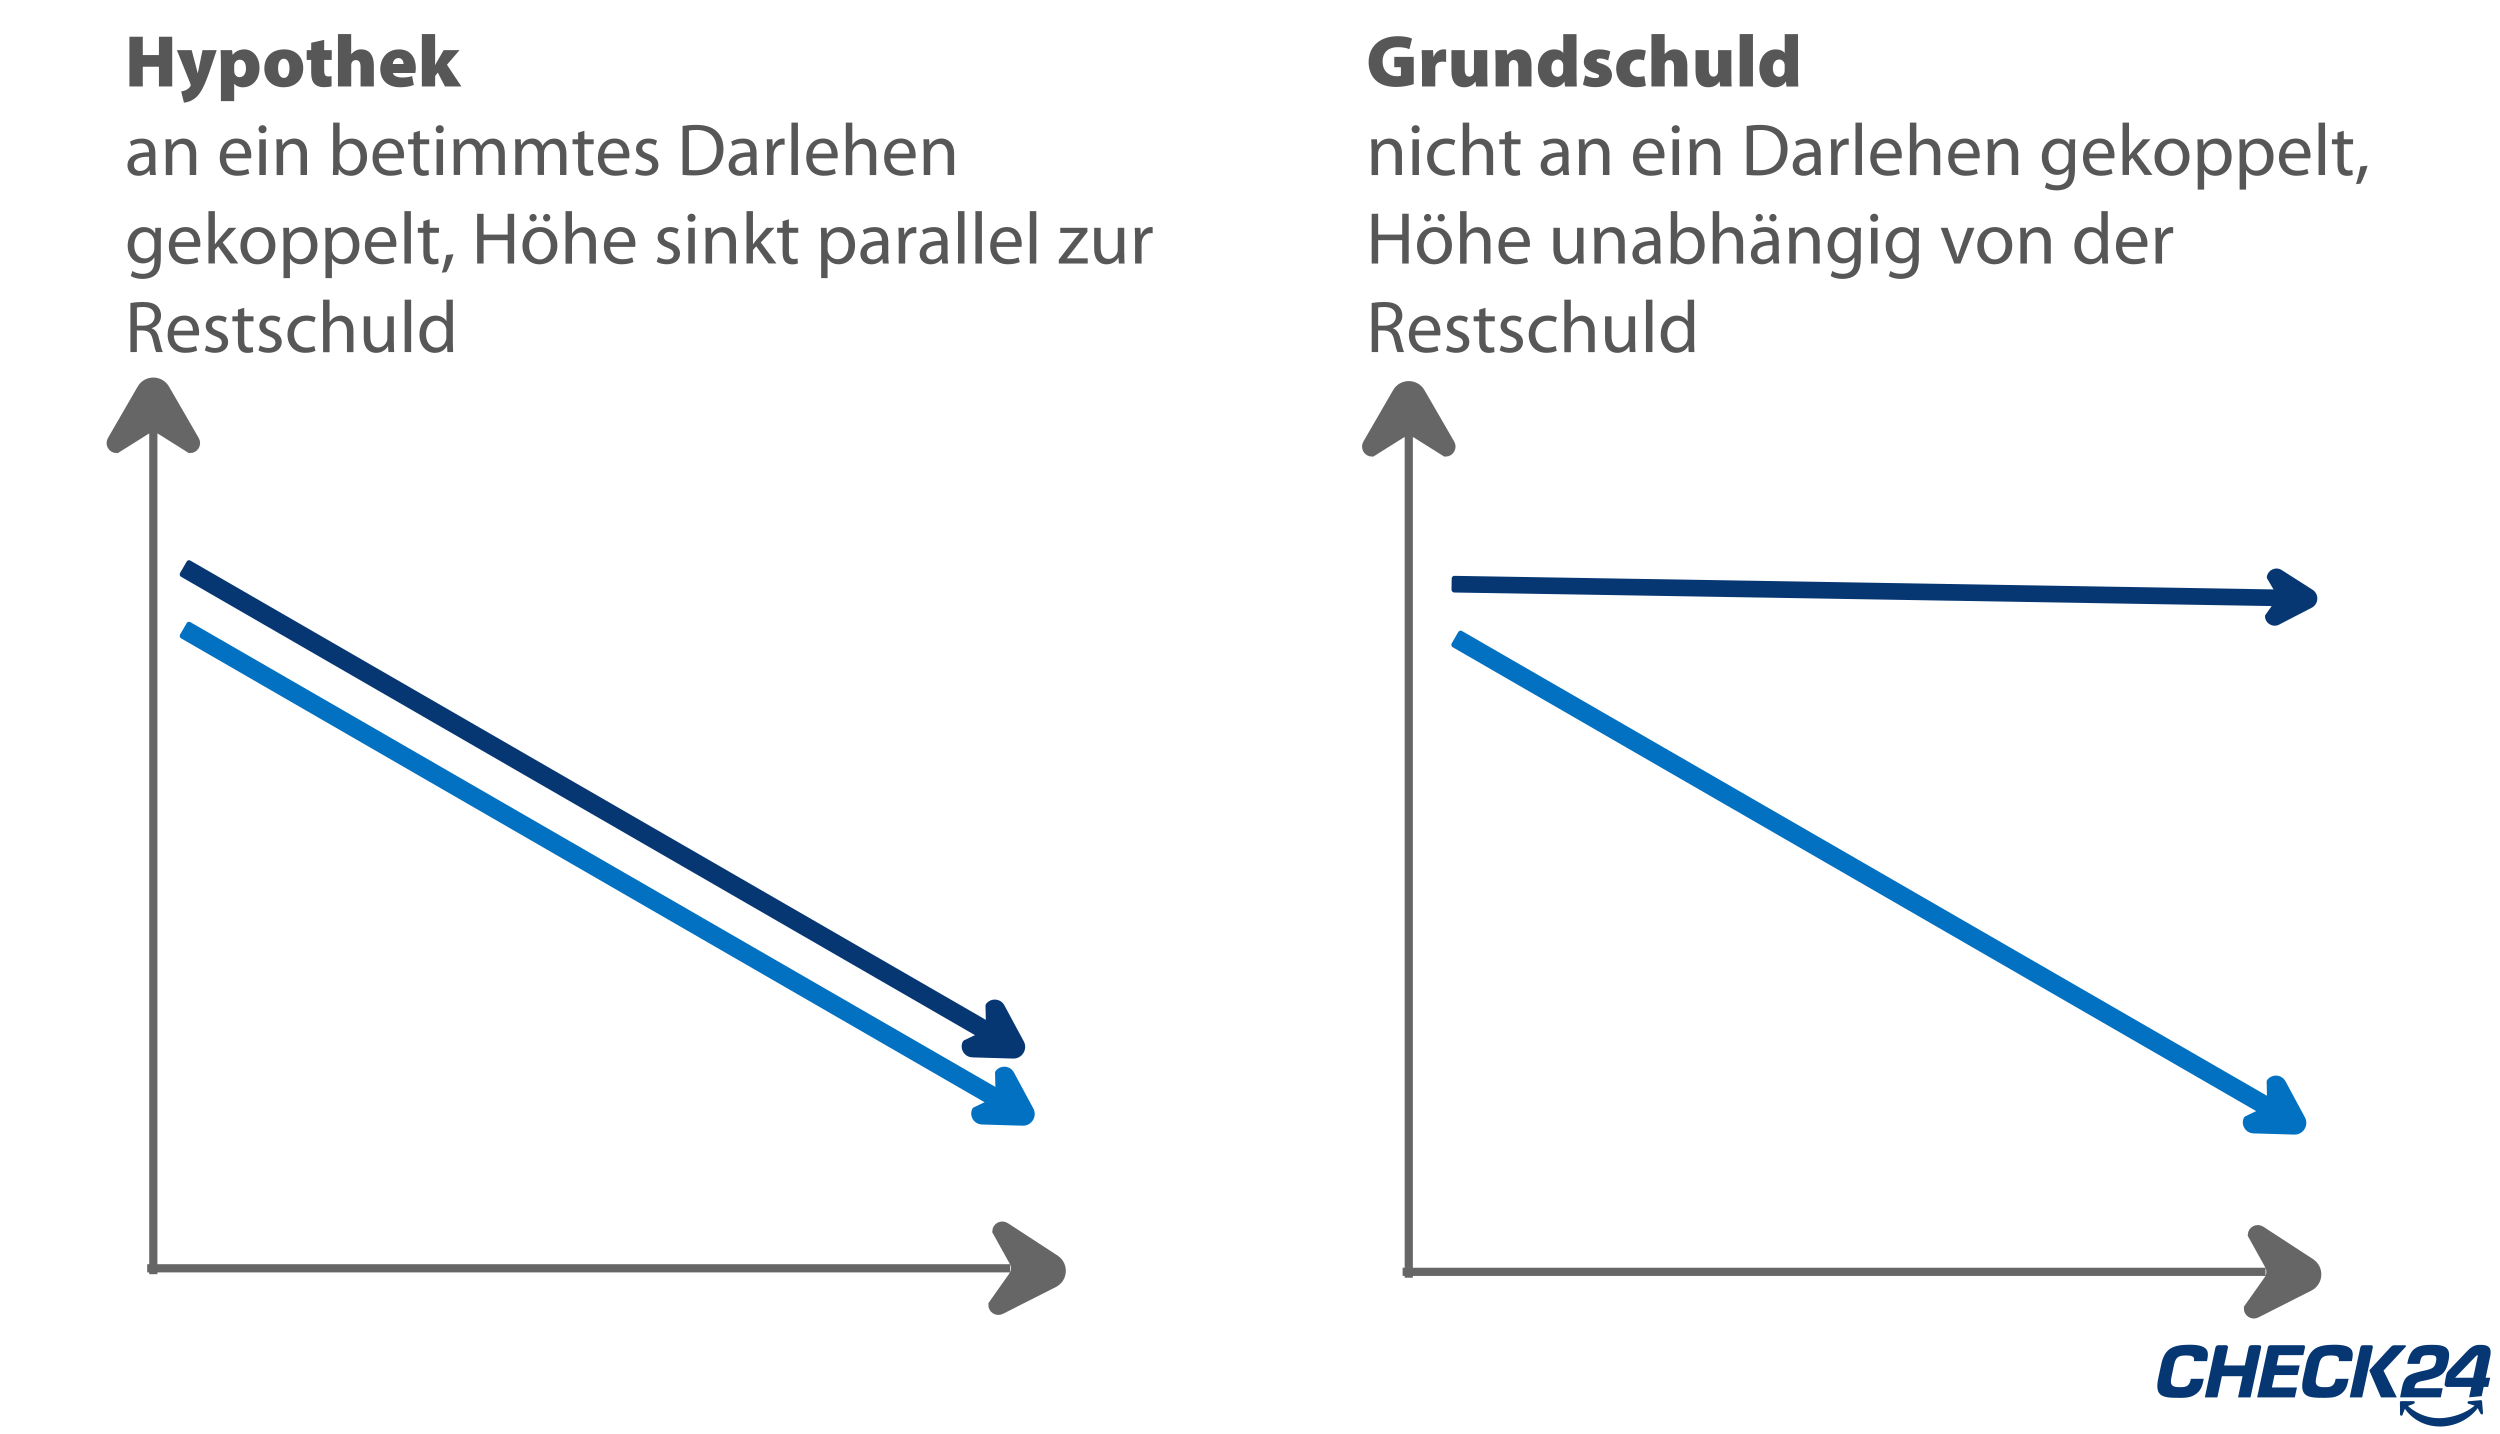 <svg xmlns="http://www.w3.org/2000/svg" viewBox="0 0 610 350">
  <path fill="#666" stroke="#666" stroke-miterlimit="10" stroke-width="2" d="M37.41 100.36V310.9m209.03-1.44H35.91M34.44 94.84c1.32-2.29 4.62-2.29 5.94 0l2.77 4.79 4.48 7.75c.56.97-.14 2.18-1.26 2.18l-7.16-4.5c-1.1-.69-2.49-.69-3.59 0l-7.16 4.5c-1.12 0-1.82-1.21-1.26-2.18l4.48-7.75 2.77-4.79Zm223.07 212.37c2.21 1.44 2.03 4.74-.32 5.93l-4.94 2.5-7.99 4.05c-1 .51-2.17-.26-2.11-1.38l4.88-6.91c.75-1.06.82-2.45.19-3.58l-4.11-7.4c.06-1.12 1.31-1.75 2.25-1.14l7.5 4.89 4.64 3.02Z"/>
  <rect width="229.43" height="4.56" x="29.37" y="193.5" fill="#063773" rx=".65" ry=".65" transform="rotate(30 144.078 195.775)"/>
  <path fill="#063773" d="M237.24 257.99c-1.96-.06-3.16-2.12-2.32-3.83.08-.16.21-.28.37-.35l3.8-1.83c.92-.44 1.49-1.38 1.47-2.4l-.1-4.15c0-.17.04-.36.15-.49 1.15-1.51 3.53-1.37 4.46.36l2.44 4.53 2.29 4.25c1.04 1.93-.4 4.27-2.59 4.21l-4.82-.14-5.14-.15Z"/>
  <rect width="229.43" height="4.56" x="29.37" y="208.52" fill="#0271c2" rx=".65" ry=".65" transform="rotate(30 144.082 210.793)"/>
  <path fill="#0271c2" d="M239.57 274.37c-1.96-.06-3.16-2.12-2.32-3.83.08-.16.21-.28.37-.35l3.8-1.83c.92-.44 1.49-1.38 1.47-2.4l-.1-4.15c0-.17.04-.36.15-.49 1.15-1.51 3.53-1.37 4.46.36l2.44 4.53 2.29 4.25c1.04 1.93-.4 4.27-2.59 4.21l-4.82-.14-5.14-.15Z"/>
  <path fill="#666" stroke="#666" stroke-miterlimit="10" stroke-width="2" d="M343.74 101.23v210.53m209.04-1.44H342.24M340.77 95.7c1.32-2.29 4.62-2.29 5.94 0l2.77 4.79 4.48 7.75c.56.97-.14 2.18-1.26 2.18l-7.16-4.5c-1.1-.69-2.49-.69-3.59 0l-7.16 4.5c-1.12 0-1.82-1.21-1.26-2.18l4.48-7.75 2.77-4.79Zm223.08 212.38c2.21 1.44 2.03 4.74-.32 5.93l-4.94 2.5-7.99 4.05c-1 .51-2.17-.26-2.11-1.38l4.88-6.91c.75-1.06.82-2.45.19-3.58l-4.11-7.4c.06-1.12 1.31-1.75 2.25-1.14l7.5 4.89 4.64 3.02Z"/>
  <rect width="204.71" height="4.07" x="354.17" y="142.2" fill="#063773" rx=".65" ry=".65" transform="rotate(.95 457.173 144.583)"/>
  <path fill="#063773" d="M556.13 152.4c-1.55.81-3.38-.28-3.47-1.98 0-.15.05-.31.14-.44l2.17-3.07c.52-.74.56-1.72.11-2.5l-1.87-3.2a.7.7 0 0 1-.1-.45c.24-1.68 2.16-2.6 3.64-1.66l3.87 2.47 3.63 2.32c1.65 1.06 1.54 3.5-.2 4.4l-3.82 1.98-4.08 2.11Z"/>
  <rect width="229.43" height="4.56" x="339.64" y="210.68" fill="#0271c2" rx=".65" ry=".65" transform="rotate(30 454.342 212.96)"/>
  <path fill="#0271c2" d="M549.84 276.54c-1.96-.06-3.16-2.12-2.32-3.83.08-.16.21-.28.37-.35l3.8-1.83c.92-.44 1.49-1.38 1.47-2.4l-.1-4.15c0-.17.04-.36.15-.49 1.15-1.51 3.53-1.37 4.46.36l2.44 4.53 2.29 4.25c1.04 1.93-.4 4.27-2.59 4.21l-4.82-.14-5.14-.15Z"/>
  <path fill="#575757" d="M34.84 8.96v4.48h3.94V8.96h3.24V21.1h-3.24v-4.81h-3.94v4.81h-3.26V8.96zm11.93 3.28 1.06 3.98c.13.49.27 1.13.38 1.57h.07c.11-.45.22-1.1.32-1.57l.81-3.98h3.46l-1.89 5.62c-1.33 3.73-2.2 5.06-3.17 5.92-1.01.88-2.12 1.21-2.93 1.28l-.67-2.74c.32-.04.7-.16 1.1-.32.41-.16.85-.54 1.04-.81.11-.13.18-.27.18-.4 0-.11-.04-.25-.13-.49l-3.24-8.07h3.6Zm7.13 3.01c0-1.17-.04-2.18-.07-3.01h2.79l.14 1.12h.04c.67-.86 1.66-1.31 2.86-1.31 1.85 0 3.66 1.64 3.66 4.52 0 3.24-2.11 4.74-4.03 4.74-1.01 0-1.78-.4-2.11-.85h-.04v4.21H53.9zm3.24 1.98c0 .2.02.38.05.54.13.58.61 1.06 1.26 1.06.97 0 1.57-.85 1.57-2.12s-.5-2.14-1.53-2.14c-.65 0-1.21.52-1.31 1.15-.04.13-.04.27-.04.41zm16.85-.65c0 3.22-2.3 4.72-4.79 4.72-2.65 0-4.7-1.69-4.7-4.57s1.85-4.68 4.88-4.68c2.77 0 4.61 1.87 4.61 4.54Zm-6.14.09c0 1.31.43 2.34 1.44 2.34.86 0 1.35-.92 1.35-2.34 0-1.22-.4-2.34-1.37-2.34-1.06 0-1.42 1.17-1.42 2.34M79.1 9.72v2.52h1.84v2.38H79.1v2.54c0 1.06.25 1.49 1.03 1.49.34 0 .59-.04.77-.07v2.47c-.38.13-1.1.23-1.93.23-.95 0-1.75-.32-2.21-.79-.54-.54-.83-1.42-.83-2.77v-3.1h-1.1v-2.38h1.1v-1.8zm3.35-1.4h3.24v4.86h.04c.31-.36.63-.61 1.04-.83.38-.2.88-.31 1.35-.31 2 0 3.1 1.42 3.1 3.93v5.13h-3.24v-4.77c0-1.04-.34-1.67-1.15-1.67-.61 0-.9.36-1.04.7-.07.14-.09.38-.09.52v5.22h-3.24V8.32Zm13.41 9.49c.11.7 1.13 1.1 2.27 1.1.85 0 1.64-.09 2.43-.34l.41 2.16c-1.06.43-2.21.56-3.31.56-3.11 0-4.88-1.71-4.88-4.52 0-2.07 1.33-4.72 4.59-4.72 2.86 0 4.09 2.11 4.09 4.54 0 .54-.07 1.01-.13 1.22zm2.61-2.2c0-.5-.23-1.44-1.26-1.44-.95 0-1.33.88-1.39 1.44zm7.7.23h.04c.2-.4.38-.76.58-1.08l1.46-2.52h3.87l-3.06 3.56 3.51 5.29h-4l-1.75-3.38-.65.86v2.52h-3.24V8.31h3.24zM37.9 40.61c0 .76.04 1.49.13 2.09h-1.42l-.13-1.1h-.05c-.49.68-1.42 1.3-2.67 1.3-1.76 0-2.66-1.24-2.66-2.5 0-2.11 1.87-3.26 5.24-3.24v-.18c0-.7-.2-2.02-1.98-2-.83 0-1.67.23-2.29.65l-.36-1.06c.72-.45 1.78-.76 2.88-.76 2.67 0 3.31 1.82 3.31 3.55v3.26Zm-1.53-2.36c-1.73-.04-3.69.27-3.69 1.96 0 1.04.68 1.51 1.48 1.51 1.15 0 1.89-.72 2.14-1.46.05-.18.07-.36.07-.5zm4.08-1.91c0-.92-.02-1.64-.07-2.36h1.4l.09 1.44h.04c.43-.81 1.44-1.62 2.88-1.62 1.21 0 3.08.72 3.08 3.71v5.19h-1.58v-5.02c0-1.4-.52-2.57-2.02-2.57-1.03 0-1.84.74-2.12 1.62-.07.2-.11.47-.11.74v5.24h-1.58v-6.36Zm14.69 2.29c.04 2.14 1.39 3.02 2.99 3.02 1.13 0 1.84-.2 2.41-.45l.29 1.13c-.56.25-1.53.56-2.92.56-2.68 0-4.29-1.78-4.29-4.41s1.55-4.68 4.09-4.68c2.86 0 3.6 2.48 3.6 4.09 0 .32-.02.56-.05.74zm4.65-1.13c.02-.99-.41-2.56-2.2-2.56-1.62 0-2.3 1.46-2.43 2.56zm5.25-5.96c0 .54-.38.97-1.01.97-.58 0-.95-.43-.95-.97s.4-.99.99-.99.97.43.97.99M63.28 42.7v-8.71h1.58v8.71zm4.21-6.36c0-.92-.02-1.64-.07-2.36h1.4l.09 1.44h.04c.43-.81 1.44-1.62 2.88-1.62 1.21 0 3.08.72 3.08 3.71v5.19h-1.58v-5.02c0-1.4-.52-2.57-2.02-2.57-1.03 0-1.84.74-2.12 1.62-.07.2-.11.47-.11.74v5.24H67.5v-6.36Zm13.8-6.42h1.57v5.47h.04c.56-.97 1.57-1.58 2.97-1.58 2.18 0 3.69 1.8 3.69 4.43 0 3.11-1.98 4.66-3.92 4.66-1.26 0-2.27-.49-2.94-1.62h-.04l-.09 1.42h-1.35c.04-.59.07-1.48.07-2.25zm1.57 9.29c0 .2.02.4.07.58.29 1.1 1.22 1.85 2.38 1.85 1.67 0 2.65-1.35 2.65-3.35 0-1.75-.9-3.24-2.61-3.24-1.06 0-2.07.76-2.4 1.94-.05.2-.09.41-.09.67zm9.56-.58c.04 2.14 1.39 3.02 2.99 3.02 1.13 0 1.84-.2 2.41-.45l.29 1.13c-.56.25-1.53.56-2.92.56-2.68 0-4.29-1.78-4.29-4.41s1.55-4.68 4.09-4.68c2.86 0 3.6 2.48 3.6 4.09 0 .32-.02.56-.05.74zm4.65-1.13c.02-.99-.41-2.56-2.2-2.56-1.62 0-2.3 1.46-2.43 2.56zm5.39-5.6v2.09h2.27v1.21h-2.27v4.7c0 1.08.31 1.69 1.19 1.69.43 0 .68-.04.92-.11l.07 1.21c-.31.11-.79.22-1.4.22-.74 0-1.33-.25-1.71-.67-.43-.49-.61-1.26-.61-2.29V35.2h-1.35v-1.21h1.35v-1.62l1.55-.47Zm5.82-.36c0 .54-.38.97-1.01.97-.58 0-.95-.43-.95-.97s.4-.99.99-.99.97.43.97.99m-1.76 11.16v-8.71h1.58v8.71zm4.2-6.36c0-.92-.04-1.64-.07-2.36h1.39l.07 1.42h.05c.49-.83 1.3-1.6 2.75-1.6 1.17 0 2.07.72 2.45 1.75h.04c.27-.5.63-.86.99-1.13.52-.4 1.08-.61 1.91-.61 1.17 0 2.88.76 2.88 3.78v5.11h-1.55v-4.92c0-1.69-.63-2.68-1.89-2.68-.92 0-1.6.67-1.89 1.42-.07.23-.13.5-.13.79v5.38h-1.55v-5.22c0-1.39-.61-2.38-1.82-2.38-.97 0-1.71.79-1.96 1.58-.09.22-.13.5-.13.77v5.24h-1.55v-6.36Zm15.02 0c0-.92-.04-1.64-.07-2.36h1.39l.07 1.42h.05c.49-.83 1.3-1.6 2.75-1.6 1.17 0 2.07.72 2.45 1.75h.04c.27-.5.63-.86.99-1.13.52-.4 1.08-.61 1.91-.61 1.17 0 2.88.76 2.88 3.78v5.11h-1.55v-4.92c0-1.69-.63-2.68-1.89-2.68-.92 0-1.6.67-1.89 1.42-.07.23-.13.5-.13.79v5.38h-1.55v-5.22c0-1.39-.61-2.38-1.82-2.38-.97 0-1.71.79-1.96 1.58-.09.22-.13.5-.13.77v5.24h-1.55v-6.36Zm16.85-4.44v2.09h2.27v1.21h-2.27v4.7c0 1.08.31 1.69 1.19 1.69.43 0 .68-.04.92-.11l.07 1.21c-.31.11-.79.22-1.4.22-.74 0-1.33-.25-1.71-.67-.43-.49-.61-1.26-.61-2.29V35.2h-1.35v-1.21h1.35v-1.62l1.55-.47Zm4.82 6.73c.04 2.14 1.39 3.02 2.99 3.02 1.13 0 1.84-.2 2.41-.45l.29 1.13c-.56.25-1.53.56-2.92.56-2.68 0-4.29-1.78-4.29-4.41s1.55-4.68 4.09-4.68c2.86 0 3.6 2.48 3.6 4.09 0 .32-.02.56-.05.74zm4.65-1.13c.02-.99-.41-2.56-2.2-2.56-1.62 0-2.3 1.46-2.43 2.56zm3.27 3.6c.49.29 1.31.61 2.11.61 1.13 0 1.67-.56 1.67-1.3s-.45-1.15-1.6-1.58c-1.58-.58-2.32-1.42-2.32-2.47 0-1.4 1.15-2.56 3.01-2.56.88 0 1.66.23 2.12.54l-.38 1.15c-.34-.22-.97-.52-1.78-.52-.94 0-1.44.54-1.44 1.19 0 .72.5 1.04 1.64 1.49 1.49.56 2.29 1.31 2.29 2.61 0 1.55-1.21 2.63-3.24 2.63-.95 0-1.84-.25-2.45-.61l.38-1.19Zm11.21-10.36c.95-.16 2.09-.27 3.33-.27 2.25 0 3.85.54 4.92 1.51 1.1.99 1.73 2.4 1.73 4.36s-.63 3.6-1.75 4.72c-1.15 1.13-3.02 1.75-5.38 1.75-1.13 0-2.05-.05-2.84-.14V30.75Zm1.57 10.73c.4.05.97.07 1.58.07 3.37 0 5.17-1.87 5.17-5.15.02-2.86-1.6-4.68-4.92-4.68-.81 0-1.42.07-1.84.16v9.6Zm16.49-.86c0 .76.04 1.49.13 2.09h-1.42l-.13-1.1h-.05c-.49.68-1.42 1.3-2.67 1.3-1.76 0-2.66-1.24-2.66-2.5 0-2.11 1.87-3.26 5.24-3.24v-.18c0-.7-.2-2.02-1.98-2-.83 0-1.67.23-2.29.65l-.36-1.06c.72-.45 1.78-.76 2.88-.76 2.67 0 3.31 1.82 3.31 3.55v3.26Zm-1.53-2.36c-1.73-.04-3.69.27-3.69 1.96 0 1.04.68 1.51 1.48 1.51 1.15 0 1.89-.72 2.14-1.46.05-.18.07-.36.07-.5zm4.08-1.55c0-1.03-.02-1.91-.07-2.72h1.39l.07 1.73h.05c.4-1.17 1.37-1.91 2.43-1.91.16 0 .29.02.43.04v1.49c-.16-.04-.32-.04-.54-.04-1.12 0-1.91.83-2.12 2.02-.04.22-.05.49-.05.74v4.65h-1.58v-6Zm5.96-6.78h1.58V42.7h-1.58zm5.13 8.71c.04 2.14 1.39 3.02 2.99 3.02 1.13 0 1.84-.2 2.41-.45l.29 1.13c-.56.25-1.53.56-2.92.56-2.68 0-4.29-1.78-4.29-4.41s1.55-4.68 4.09-4.68c2.86 0 3.6 2.48 3.6 4.09 0 .32-.02.56-.05.74zm4.65-1.13c.02-.99-.41-2.56-2.2-2.56-1.62 0-2.3 1.46-2.43 2.56zm3.49-7.58h1.58v5.46h.04c.25-.45.65-.86 1.13-1.13.47-.27 1.03-.43 1.62-.43 1.17 0 3.04.72 3.04 3.71v5.19h-1.58v-5.01c0-1.4-.52-2.57-2.02-2.57-1.03 0-1.82.72-2.12 1.57-.09.23-.11.47-.11.76v5.26h-1.58V29.95Zm10.87 8.71c.04 2.14 1.39 3.02 2.99 3.02 1.13 0 1.84-.2 2.41-.45l.29 1.13c-.56.25-1.53.56-2.92.56-2.68 0-4.29-1.78-4.29-4.41s1.55-4.68 4.09-4.68c2.86 0 3.6 2.48 3.6 4.09 0 .32-.02.56-.05.74zm4.65-1.13c.02-.99-.41-2.56-2.2-2.56-1.62 0-2.3 1.46-2.43 2.56zm3.48-1.16c0-.92-.02-1.64-.07-2.36h1.4l.09 1.44h.04c.43-.81 1.44-1.62 2.88-1.62 1.21 0 3.08.72 3.08 3.71v5.19h-1.58v-5.02c0-1.4-.52-2.57-2.02-2.57-1.03 0-1.84.74-2.12 1.62-.07.2-.11.47-.11.74v5.24h-1.58v-6.36ZM39.23 63.02c0 2.02-.41 3.22-1.24 4-.86.77-2.09 1.04-3.19 1.04s-2.2-.25-2.9-.72l.4-1.22c.58.38 1.48.7 2.56.7 1.62 0 2.81-.85 2.81-3.06v-.95h-.04c-.47.81-1.42 1.46-2.77 1.46-2.16 0-3.71-1.84-3.71-4.25 0-2.95 1.93-4.61 3.94-4.61 1.51 0 2.32.77 2.72 1.49h.04l.05-1.31h1.4c-.05.61-.07 1.33-.07 2.38v5.06Zm-1.58-4c0-.27-.02-.5-.09-.7-.29-.94-1.04-1.69-2.21-1.69-1.51 0-2.59 1.28-2.59 3.29 0 1.71.88 3.13 2.57 3.13.99 0 1.87-.61 2.2-1.62.09-.27.13-.58.13-.85v-1.57Zm5.07 1.21c.04 2.14 1.39 3.02 2.99 3.02 1.13 0 1.84-.2 2.41-.45l.29 1.13c-.56.25-1.53.56-2.92.56-2.68 0-4.29-1.78-4.29-4.41s1.55-4.68 4.09-4.68c2.86 0 3.6 2.48 3.6 4.09 0 .32-.02.56-.05.74zm4.65-1.13c.02-.99-.41-2.56-2.2-2.56-1.62 0-2.3 1.46-2.43 2.56zm5.05.48h.04c.22-.31.5-.68.76-.99l2.58-3.01h1.89l-3.35 3.58 3.83 5.13h-1.94l-2.99-4.18-.81.9v3.28h-1.57V51.51h1.57v8.07Zm14.77.29c0 3.22-2.25 4.63-4.34 4.63-2.34 0-4.18-1.73-4.18-4.48 0-2.9 1.93-4.61 4.32-4.61s4.2 1.82 4.2 4.47Zm-6.9.09c0 1.91 1.08 3.35 2.63 3.35s2.65-1.42 2.65-3.39c0-1.48-.74-3.33-2.61-3.33s-2.66 1.73-2.66 3.37Zm8.89-1.53c0-1.12-.04-2.02-.07-2.85h1.4l.09 1.49h.04c.63-1.06 1.67-1.67 3.1-1.67 2.12 0 3.71 1.78 3.71 4.41 0 3.13-1.93 4.68-3.98 4.68-1.15 0-2.16-.5-2.68-1.37h-.04v4.74h-1.57zm1.57 2.32c0 .23.02.45.07.65.29 1.1 1.24 1.85 2.38 1.85 1.67 0 2.65-1.37 2.65-3.37 0-1.73-.92-3.22-2.59-3.22-1.08 0-2.11.76-2.4 1.94-.05.2-.11.43-.11.63v1.51Zm8.67-2.32c0-1.12-.04-2.02-.07-2.85h1.4l.09 1.49h.04c.63-1.06 1.67-1.67 3.1-1.67 2.12 0 3.71 1.78 3.71 4.41 0 3.13-1.93 4.68-3.98 4.68-1.15 0-2.16-.5-2.68-1.37h-.04v4.74h-1.57zm1.57 2.32c0 .23.02.45.07.65.29 1.1 1.24 1.85 2.38 1.85 1.67 0 2.65-1.37 2.65-3.37 0-1.73-.92-3.22-2.59-3.22-1.08 0-2.11.76-2.4 1.94-.05.2-.11.43-.11.63v1.51Zm9.56-.52c.04 2.14 1.39 3.02 2.99 3.02 1.13 0 1.84-.2 2.41-.45l.29 1.13c-.56.25-1.53.56-2.92.56-2.68 0-4.29-1.78-4.29-4.41s1.55-4.68 4.09-4.68c2.86 0 3.6 2.48 3.6 4.09 0 .32-.02.56-.05.74zm4.65-1.13c.02-.99-.41-2.56-2.2-2.56-1.62 0-2.3 1.46-2.43 2.56zm3.48-7.58h1.58V64.3h-1.58zm6.16 1.98v2.09h2.27v1.21h-2.27v4.7c0 1.08.31 1.69 1.19 1.69.43 0 .68-.04.92-.11l.07 1.21c-.31.11-.79.22-1.4.22-.74 0-1.33-.25-1.71-.67-.43-.49-.61-1.26-.61-2.29V56.8h-1.35v-1.21h1.35v-1.62l1.55-.47Zm2.97 13.03c.4-1.08.88-3.01 1.08-4.32l1.76-.18c-.43 1.53-1.22 3.53-1.73 4.38l-1.12.13ZM118 52.16v5.08h5.87v-5.08h1.58V64.3h-1.58v-5.69H118v5.69h-1.58V52.16zm18 7.71c0 3.22-2.25 4.63-4.34 4.63-2.34 0-4.18-1.73-4.18-4.48 0-2.9 1.93-4.61 4.32-4.61s4.2 1.82 4.2 4.47Zm-6.9.09c0 1.91 1.08 3.35 2.63 3.35s2.65-1.42 2.65-3.39c0-1.48-.74-3.33-2.61-3.33s-2.67 1.73-2.67 3.37m.07-6.84c0-.5.4-.92.92-.92.49 0 .86.4.86.92 0 .49-.36.92-.9.92-.5 0-.88-.43-.88-.92m3.33 0c0-.5.4-.92.9-.92s.88.4.88.92c0 .49-.36.92-.9.92s-.88-.43-.88-.92m5.49-1.6h1.58v5.46h.04c.25-.45.65-.86 1.13-1.13.47-.27 1.03-.43 1.62-.43 1.17 0 3.04.72 3.04 3.71v5.19h-1.58v-5.01c0-1.4-.52-2.57-2.02-2.57-1.03 0-1.82.72-2.12 1.57-.09.23-.11.47-.11.76v5.26h-1.58V51.55Zm10.88 8.71c.04 2.14 1.39 3.02 2.99 3.02 1.13 0 1.84-.2 2.41-.45l.29 1.13c-.56.25-1.53.56-2.92.56-2.68 0-4.29-1.78-4.29-4.41s1.55-4.68 4.09-4.68c2.86 0 3.6 2.48 3.6 4.09 0 .32-.02.56-.05.74zm4.65-1.13c.02-.99-.41-2.56-2.2-2.56-1.62 0-2.3 1.46-2.43 2.56zm7.08 3.6c.49.29 1.31.61 2.11.61 1.13 0 1.67-.56 1.67-1.3s-.45-1.15-1.6-1.58c-1.58-.58-2.32-1.42-2.32-2.47 0-1.4 1.15-2.56 3.01-2.56.88 0 1.66.23 2.12.54l-.38 1.15c-.34-.22-.97-.52-1.78-.52-.94 0-1.44.54-1.44 1.19 0 .72.5 1.04 1.64 1.49 1.49.56 2.29 1.31 2.29 2.61 0 1.55-1.21 2.63-3.24 2.63-.95 0-1.84-.25-2.45-.61l.38-1.19Zm9.11-9.56c0 .54-.38.97-1.01.97-.58 0-.95-.43-.95-.97s.4-.99.99-.99.97.43.97.99m-1.76 11.16v-8.71h1.58v8.71zm4.21-6.36c0-.92-.02-1.64-.07-2.36h1.4l.09 1.44h.04c.43-.81 1.44-1.62 2.88-1.62 1.21 0 3.08.72 3.08 3.71v5.19H178v-5.02c0-1.4-.52-2.57-2.02-2.57-1.03 0-1.84.74-2.12 1.62-.07.2-.11.47-.11.74v5.24h-1.58v-6.36Zm11.55 1.64h.04c.22-.31.5-.68.76-.99l2.58-3.01h1.89l-3.35 3.58 3.83 5.13h-1.94l-2.99-4.18-.81.9v3.28h-1.57V51.51h1.57v8.07Zm8.79-6.08v2.09h2.27v1.21h-2.27v4.7c0 1.08.31 1.69 1.19 1.69.43 0 .68-.04.92-.11l.07 1.21c-.31.11-.79.22-1.4.22-.74 0-1.33-.25-1.71-.67-.43-.49-.61-1.26-.61-2.29V56.8h-1.35v-1.21h1.35v-1.62l1.55-.47Zm7.86 4.93c0-1.12-.04-2.02-.07-2.85h1.4l.09 1.49h.04c.63-1.06 1.67-1.67 3.1-1.67 2.12 0 3.71 1.78 3.71 4.41 0 3.13-1.93 4.68-3.98 4.68-1.15 0-2.16-.5-2.68-1.37h-.04v4.74h-1.57zm1.57 2.32c0 .23.02.45.07.65.29 1.1 1.24 1.85 2.38 1.85 1.67 0 2.65-1.37 2.65-3.37 0-1.73-.92-3.22-2.59-3.22-1.08 0-2.11.76-2.4 1.94-.05.2-.11.43-.11.63v1.51Zm14.8 1.46c0 .76.04 1.49.13 2.09h-1.42l-.13-1.1h-.05c-.49.68-1.42 1.3-2.67 1.3-1.76 0-2.66-1.24-2.66-2.5 0-2.11 1.87-3.26 5.24-3.24v-.18c0-.7-.2-2.02-1.98-2-.83 0-1.67.23-2.29.65l-.36-1.06c.72-.45 1.78-.76 2.88-.76 2.67 0 3.31 1.82 3.31 3.55v3.26Zm-1.53-2.36c-1.73-.04-3.69.27-3.69 1.96 0 1.04.68 1.51 1.48 1.51 1.15 0 1.89-.72 2.14-1.46.05-.18.07-.36.07-.5zm4.08-1.55c0-1.03-.02-1.91-.07-2.72h1.39l.07 1.73h.05c.4-1.17 1.37-1.91 2.43-1.91.16 0 .29.02.43.04v1.49c-.16-.04-.32-.04-.54-.04-1.12 0-1.91.83-2.12 2.02-.04.22-.05.49-.05.74v4.65h-1.58v-6Zm11.92 3.91c0 .76.04 1.49.13 2.09h-1.42l-.13-1.1h-.05c-.49.68-1.42 1.3-2.67 1.3-1.76 0-2.66-1.24-2.66-2.5 0-2.11 1.87-3.26 5.24-3.24v-.18c0-.7-.2-2.02-1.98-2-.83 0-1.67.23-2.29.65l-.36-1.06c.72-.45 1.78-.76 2.88-.76 2.67 0 3.31 1.82 3.31 3.55v3.26Zm-1.53-2.36c-1.73-.04-3.69.27-3.69 1.96 0 1.04.68 1.51 1.48 1.51 1.15 0 1.89-.72 2.14-1.46.05-.18.07-.36.07-.5zm4.08-8.33h1.58V64.3h-1.58zm4.25 0h1.58V64.3H238zm5.13 8.71c.04 2.14 1.39 3.02 2.99 3.02 1.13 0 1.84-.2 2.41-.45l.29 1.13c-.56.25-1.53.56-2.92.56-2.68 0-4.29-1.78-4.29-4.41s1.55-4.68 4.09-4.68c2.86 0 3.6 2.48 3.6 4.09 0 .32-.02.56-.05.74zm4.65-1.13c.02-.99-.41-2.56-2.2-2.56-1.62 0-2.3 1.46-2.43 2.56zm3.49-7.58h1.58V64.3h-1.58zm7.07 11.86 3.93-5.13c.4-.49.76-.9 1.15-1.37v-.04h-4.72v-1.26h6.63v.99l-3.89 5.06c-.38.49-.72.94-1.12 1.37v.04h5.08v1.26h-7.06zm15.99-1.47c0 .92.02 1.71.07 2.39H273l-.09-1.42h-.04c-.4.7-1.33 1.62-2.88 1.62-1.37 0-3.01-.77-3.01-3.82v-5.1h1.58v4.81c0 1.66.52 2.79 1.94 2.79 1.06 0 1.8-.74 2.09-1.46.09-.22.14-.5.14-.81v-5.33h1.58v6.32Zm2.62-3.61c0-1.03-.02-1.91-.07-2.72h1.39l.07 1.73h.05c.4-1.17 1.37-1.91 2.43-1.91.16 0 .29.02.43.04v1.49c-.16-.04-.32-.04-.54-.04-1.12 0-1.91.83-2.12 2.02-.04.22-.05.49-.05.74v4.65h-1.58v-6ZM31.83 73.93c.79-.14 1.94-.25 3.01-.25 1.67 0 2.77.32 3.51.99.59.54.95 1.37.95 2.32 0 1.58-1.01 2.65-2.27 3.08v.05c.92.32 1.48 1.19 1.76 2.45.4 1.69.68 2.86.94 3.33h-1.62c-.2-.36-.47-1.39-.79-2.9-.36-1.67-1.03-2.3-2.45-2.36h-1.48v5.26h-1.57V73.93Zm1.57 5.53H35c1.67 0 2.74-.92 2.74-2.3 0-1.57-1.13-2.25-2.79-2.25-.76 0-1.28.05-1.55.13v4.43Zm9.02 2.37c.04 2.14 1.39 3.02 2.99 3.02 1.13 0 1.84-.2 2.41-.45l.29 1.13c-.56.25-1.53.56-2.92.56-2.68 0-4.29-1.78-4.29-4.41S42.45 77 44.99 77c2.86 0 3.6 2.48 3.6 4.09 0 .32-.02.56-.05.74zm4.65-1.13c.02-.99-.41-2.56-2.2-2.56-1.62 0-2.3 1.46-2.43 2.56zm3.27 3.6c.49.29 1.31.61 2.11.61 1.13 0 1.67-.56 1.67-1.3s-.45-1.15-1.6-1.58c-1.58-.58-2.32-1.42-2.32-2.47 0-1.4 1.15-2.56 3.01-2.56.88 0 1.66.23 2.12.54l-.38 1.15c-.34-.22-.97-.52-1.78-.52-.94 0-1.44.54-1.44 1.19 0 .72.5 1.04 1.64 1.49 1.49.56 2.29 1.31 2.29 2.61 0 1.55-1.21 2.63-3.24 2.63-.95 0-1.84-.25-2.45-.61l.38-1.19Zm9.25-9.2v2.09h2.27v1.21h-2.27v4.7c0 1.08.31 1.69 1.19 1.69.43 0 .68-.04.92-.11l.07 1.21c-.31.11-.79.22-1.4.22-.74 0-1.33-.25-1.71-.67-.43-.49-.61-1.26-.61-2.29V78.4H56.7v-1.21h1.35v-1.62l1.55-.47Zm3.83 9.2c.49.29 1.31.61 2.11.61 1.13 0 1.67-.56 1.67-1.3s-.45-1.15-1.6-1.58c-1.58-.58-2.32-1.42-2.32-2.47 0-1.4 1.15-2.56 3.01-2.56.88 0 1.66.23 2.12.54l-.38 1.15c-.34-.22-.97-.52-1.78-.52-.94 0-1.44.54-1.44 1.19 0 .72.5 1.04 1.64 1.49 1.49.56 2.29 1.31 2.29 2.61 0 1.55-1.21 2.63-3.24 2.63-.95 0-1.84-.25-2.45-.61l.38-1.19Zm13.56 1.29c-.41.2-1.33.5-2.5.5-2.63 0-4.34-1.78-4.34-4.45s1.84-4.65 4.68-4.65c.94 0 1.76.23 2.2.47l-.36 1.21c-.38-.2-.97-.41-1.84-.41-2 0-3.08 1.49-3.08 3.29 0 2.02 1.3 3.26 3.02 3.26.9 0 1.49-.22 1.94-.41l.27 1.19Zm1.85-12.47h1.58v5.46h.04c.25-.45.65-.86 1.13-1.13.47-.27 1.03-.43 1.62-.43 1.17 0 3.04.72 3.04 3.71v5.19h-1.58v-5.01c0-1.4-.52-2.57-2.02-2.57-1.03 0-1.82.72-2.12 1.57-.09.23-.11.47-.11.76v5.26h-1.58V73.15Zm17.28 10.39c0 .92.02 1.71.07 2.39h-1.4l-.09-1.42h-.04c-.4.7-1.33 1.62-2.88 1.62-1.37 0-3.01-.77-3.01-3.82v-5.1h1.58v4.81c0 1.66.52 2.79 1.94 2.79 1.06 0 1.8-.74 2.09-1.46.09-.22.14-.5.14-.81v-5.33h1.58v6.32Zm2.63-10.39h1.58V85.9h-1.58zm11.75 0v10.53c0 .77.04 1.66.07 2.25h-1.4l-.07-1.51h-.05c-.47.97-1.51 1.71-2.94 1.71-2.11 0-3.75-1.78-3.75-4.43-.02-2.9 1.8-4.66 3.91-4.66 1.35 0 2.23.63 2.63 1.31h.04v-5.2h1.57Zm-1.57 7.62c0-.2-.02-.47-.07-.67-.23-.99-1.1-1.82-2.29-1.82-1.64 0-2.61 1.44-2.61 3.35 0 1.76.88 3.22 2.57 3.22 1.06 0 2.03-.72 2.32-1.89.05-.22.07-.43.07-.68v-1.51Zm236.04-60.22c-.9.31-2.59.7-4.18.7-2.39 0-4.01-.59-5.11-1.64-1.13-1.08-1.73-2.65-1.73-4.39.02-4.21 3.15-6.36 7.09-6.36 1.64 0 2.88.29 3.51.59l-.65 2.59c-.68-.29-1.49-.5-2.88-.5-2 0-3.66 1.04-3.66 3.51 0 2.27 1.46 3.58 3.46 3.58.43 0 .86-.05 1.01-.11V16.4h-1.62v-2.52h4.75v6.63Zm2-5.29c0-1.4-.04-2.25-.07-2.99h2.77l.11 1.6h.07c.47-1.35 1.6-1.8 2.36-1.8.29 0 .41 0 .65.05v3.04c-.23-.05-.49-.09-.83-.09-.95 0-1.6.4-1.76 1.12-.04.16-.05.34-.05.56v4.38h-3.24v-5.87Zm15.93 2.85c0 1.26.04 2.27.07 3.02h-2.79l-.14-1.17h-.07c-.32.49-1.1 1.37-2.68 1.37-1.98 0-3.13-1.28-3.13-3.84v-5.22h3.24v4.7c0 1.13.38 1.75 1.13 1.75.61 0 .92-.41 1.04-.76.07-.13.09-.29.09-.47v-5.22h3.24v5.83Zm2.03-2.83c0-1.17-.04-2.2-.07-3.01h2.79l.14 1.13h.07c.32-.47 1.17-1.33 2.65-1.33 2.07 0 3.19 1.4 3.19 3.83v5.22h-3.24v-4.83c0-1.03-.36-1.62-1.13-1.62-.63 0-.92.43-1.06.77-.07.16-.09.41-.09.65v5.02h-3.24v-5.85Zm19.75-6.93v9.98c0 1.1.04 2.21.07 2.81h-2.88l-.13-1.21h-.04c-.59 1.01-1.66 1.4-2.68 1.4-2.05 0-3.76-1.78-3.76-4.57-.02-2.97 1.87-4.68 3.96-4.68.97 0 1.78.29 2.18.85h.04V8.33h3.24Zm-3.24 7.74c0-.13 0-.27-.02-.41-.13-.61-.61-1.13-1.3-1.13-1.08 0-1.57.97-1.57 2.14 0 1.35.67 2.07 1.57 2.07.65 0 1.15-.47 1.26-1.06.04-.18.05-.4.05-.59v-1.01Zm5.33 2.32c.5.31 1.66.67 2.47.67.68 0 .96-.16.96-.49s-.2-.47-1.15-.77c-1.95-.61-2.61-1.67-2.59-2.7 0-1.76 1.49-3.04 3.82-3.04 1.1 0 2.07.23 2.65.5l-.52 2.2c-.41-.2-1.24-.49-1.96-.49-.56 0-.88.14-.88.5 0 .29.29.47 1.33.81 1.75.58 2.41 1.48 2.43 2.75 0 1.69-1.31 2.95-4.05 2.95-1.22 0-2.32-.25-3.03-.61l.54-2.29Zm14.83 2.54c-.54.23-1.46.36-2.45.36-2.94 0-4.79-1.71-4.79-4.54 0-2.52 1.73-4.7 5.19-4.7.65 0 1.42.09 2.05.31l-.47 2.39c-.31-.13-.74-.23-1.39-.23-1.22 0-2.07.83-2.07 2.12 0 1.44 1.01 2.12 2.14 2.12.56 0 1.03-.05 1.42-.22l.36 2.38Zm1.35-12.6h3.24v4.86h.04c.31-.36.63-.61 1.04-.83.38-.2.88-.31 1.35-.31 2 0 3.1 1.42 3.1 3.93v5.13h-3.24v-4.77c0-1.04-.34-1.67-1.15-1.67-.61 0-.9.36-1.04.7-.07.14-.09.38-.09.52v5.22h-3.24V8.32Zm19.51 9.76c0 1.26.04 2.27.07 3.02h-2.79l-.14-1.17h-.07c-.32.49-1.1 1.37-2.68 1.37-1.98 0-3.13-1.28-3.13-3.84v-5.22h3.24v4.7c0 1.13.38 1.75 1.13 1.75.61 0 .92-.41 1.04-.76.07-.13.09-.29.09-.47v-5.22h3.24v5.83Zm2.03-9.76h3.24V21.1h-3.24zm14.23 0v9.98c0 1.1.04 2.21.07 2.81h-2.88l-.13-1.21h-.04c-.59 1.01-1.66 1.4-2.68 1.4-2.05 0-3.76-1.78-3.76-4.57-.02-2.97 1.87-4.68 3.96-4.68.97 0 1.78.29 2.18.85h.04V8.33h3.24Zm-3.24 7.74c0-.13 0-.27-.02-.41-.13-.61-.61-1.13-1.3-1.13-1.08 0-1.57.97-1.57 2.14 0 1.35.67 2.07 1.57 2.07.65 0 1.15-.47 1.26-1.06.04-.18.05-.4.05-.59v-1.01ZM334.65 36.34c0-.92-.02-1.64-.07-2.36h1.41l.09 1.44h.04c.43-.81 1.44-1.62 2.88-1.62 1.21 0 3.08.72 3.08 3.71v5.19h-1.58v-5.02c0-1.4-.52-2.57-2.02-2.57-1.03 0-1.84.74-2.12 1.62-.07.2-.11.47-.11.74v5.24h-1.58v-6.36Zm11.75-4.8c0 .54-.38.97-1.01.97-.58 0-.95-.43-.95-.97s.4-.99.99-.99.97.43.97.99m-1.76 11.16v-8.71h1.58v8.71zm10.42-.31c-.41.2-1.33.5-2.5.5-2.63 0-4.34-1.78-4.34-4.45s1.84-4.65 4.68-4.65c.94 0 1.76.23 2.2.47l-.36 1.21c-.38-.2-.97-.41-1.84-.41-2 0-3.08 1.49-3.08 3.29 0 2.02 1.3 3.26 3.03 3.26.9 0 1.49-.22 1.94-.41zm1.85-12.47h1.58v5.46h.04c.25-.45.65-.86 1.13-1.13.47-.27 1.03-.43 1.62-.43 1.17 0 3.04.72 3.04 3.71v5.19h-1.58v-5.01c0-1.4-.52-2.57-2.02-2.57-1.03 0-1.82.72-2.12 1.57-.09.23-.11.47-.11.76v5.26h-1.58V29.95Zm11.83 1.98v2.09h2.27v1.21h-2.27v4.7c0 1.08.31 1.69 1.19 1.69.43 0 .68-.04.92-.11l.07 1.21c-.31.11-.79.22-1.41.22-.74 0-1.33-.25-1.71-.67-.43-.49-.61-1.26-.61-2.29V35.2h-1.35v-1.21h1.35v-1.62zm13.99 8.71c0 .76.04 1.49.13 2.09h-1.42l-.13-1.1h-.05c-.49.68-1.42 1.3-2.67 1.3-1.76 0-2.67-1.24-2.67-2.5 0-2.11 1.87-3.26 5.24-3.24v-.18c0-.7-.2-2.02-1.98-2-.83 0-1.67.23-2.29.65l-.36-1.06c.72-.45 1.78-.76 2.88-.76 2.67 0 3.31 1.82 3.31 3.55v3.26Zm-1.53-2.36c-1.73-.04-3.69.27-3.69 1.96 0 1.04.68 1.51 1.48 1.51 1.15 0 1.89-.72 2.14-1.46.05-.18.07-.36.07-.5zm4.08-1.91c0-.92-.02-1.64-.07-2.36h1.4l.09 1.44h.04c.43-.81 1.44-1.62 2.88-1.62 1.21 0 3.08.72 3.08 3.71v5.19h-1.58v-5.02c0-1.4-.52-2.57-2.02-2.57-1.03 0-1.84.74-2.12 1.62-.07.2-.11.47-.11.74v5.24h-1.58v-6.36Zm14.69 2.29c.04 2.14 1.39 3.02 2.99 3.02 1.13 0 1.84-.2 2.41-.45l.29 1.13c-.56.25-1.53.56-2.92.56-2.68 0-4.29-1.78-4.29-4.41s1.55-4.68 4.09-4.68c2.86 0 3.6 2.48 3.6 4.09 0 .32-.02.56-.05.74zm4.65-1.13c.02-.99-.41-2.56-2.2-2.56-1.62 0-2.3 1.46-2.43 2.56zm5.25-5.96c0 .54-.38.97-1.01.97-.58 0-.96-.43-.96-.97s.4-.99.99-.99.97.43.97.99Zm-1.76 11.16v-8.71h1.58v8.71zm4.21-6.36c0-.92-.02-1.64-.07-2.36h1.41l.09 1.44h.04c.43-.81 1.44-1.62 2.88-1.62 1.21 0 3.08.72 3.08 3.71v5.19h-1.58v-5.02c0-1.4-.52-2.57-2.02-2.57-1.03 0-1.84.74-2.12 1.62-.07.2-.11.47-.11.74v5.24h-1.58v-6.36Zm13.86-5.6c.95-.16 2.09-.27 3.33-.27 2.25 0 3.85.54 4.92 1.51 1.1.99 1.73 2.4 1.73 4.36s-.63 3.6-1.75 4.72c-1.15 1.13-3.02 1.75-5.38 1.75-1.13 0-2.05-.05-2.84-.14V30.75Zm1.57 10.73c.4.05.97.07 1.58.07 3.37 0 5.17-1.87 5.17-5.15.02-2.86-1.6-4.68-4.92-4.68-.81 0-1.42.07-1.84.16v9.6Zm16.48-.86c0 .76.04 1.49.13 2.09h-1.42l-.13-1.1h-.05c-.49.68-1.42 1.3-2.67 1.3-1.76 0-2.67-1.24-2.67-2.5 0-2.11 1.87-3.26 5.24-3.24v-.18c0-.7-.2-2.02-1.98-2-.83 0-1.67.23-2.29.65l-.36-1.06c.72-.45 1.78-.76 2.88-.76 2.67 0 3.31 1.82 3.31 3.55v3.26Zm-1.53-2.36c-1.73-.04-3.69.27-3.69 1.96 0 1.04.68 1.51 1.48 1.51 1.15 0 1.89-.72 2.14-1.46.05-.18.07-.36.07-.5zm4.09-1.55c0-1.03-.02-1.91-.07-2.72h1.39l.07 1.73h.05c.4-1.17 1.37-1.91 2.43-1.91.16 0 .29.02.43.04v1.49c-.16-.04-.32-.04-.54-.04-1.12 0-1.91.83-2.12 2.02-.04.22-.05.49-.05.74v4.65h-1.58v-6Zm5.95-6.78h1.58V42.7h-1.58zm5.13 8.71c.04 2.14 1.39 3.02 2.99 3.02 1.13 0 1.84-.2 2.41-.45l.29 1.13c-.56.25-1.53.56-2.92.56-2.68 0-4.29-1.78-4.29-4.41s1.55-4.68 4.09-4.68c2.86 0 3.6 2.48 3.6 4.09 0 .32-.02.56-.05.74zm4.65-1.13c.02-.99-.42-2.56-2.2-2.56-1.62 0-2.3 1.46-2.43 2.56zm3.49-7.58h1.58v5.46h.04c.25-.45.65-.86 1.13-1.13.47-.27 1.03-.43 1.62-.43 1.17 0 3.04.72 3.04 3.71v5.19h-1.58v-5.01c0-1.4-.52-2.57-2.02-2.57-1.03 0-1.82.72-2.12 1.57-.09.23-.11.47-.11.76v5.26h-1.58V29.95Zm10.87 8.71c.04 2.14 1.39 3.02 2.99 3.02 1.13 0 1.84-.2 2.41-.45l.29 1.13c-.56.25-1.53.56-2.92.56-2.68 0-4.29-1.78-4.29-4.41s1.55-4.68 4.09-4.68c2.86 0 3.6 2.48 3.6 4.09 0 .32-.02.56-.05.74zm4.65-1.13c.02-.99-.42-2.56-2.2-2.56-1.62 0-2.3 1.46-2.43 2.56zm3.49-1.16c0-.92-.02-1.64-.07-2.36h1.4l.09 1.44h.04c.43-.81 1.44-1.62 2.88-1.62 1.21 0 3.08.72 3.08 3.71v5.19h-1.58v-5.02c0-1.4-.52-2.57-2.02-2.57-1.03 0-1.84.74-2.12 1.62-.07.2-.11.47-.11.74v5.24h-1.58v-6.36Zm21.26 5.08c0 2.02-.41 3.22-1.24 4-.86.77-2.09 1.04-3.19 1.04s-2.2-.25-2.9-.72l.4-1.22c.58.38 1.48.7 2.56.7 1.62 0 2.81-.85 2.81-3.06v-.95h-.04c-.47.81-1.42 1.46-2.77 1.46-2.16 0-3.71-1.84-3.71-4.25 0-2.95 1.93-4.61 3.94-4.61 1.51 0 2.32.77 2.72 1.49h.04l.05-1.31h1.41c-.05.61-.07 1.33-.07 2.38v5.06Zm-1.58-4c0-.27-.02-.5-.09-.7-.29-.94-1.04-1.69-2.21-1.69-1.51 0-2.59 1.28-2.59 3.29 0 1.71.88 3.13 2.58 3.13.99 0 1.87-.61 2.2-1.62.09-.27.13-.58.13-.85v-1.57Zm5.07 1.21c.04 2.14 1.39 3.02 2.99 3.02 1.13 0 1.84-.2 2.41-.45l.29 1.13c-.56.25-1.53.56-2.92.56-2.68 0-4.29-1.78-4.29-4.41s1.55-4.68 4.09-4.68c2.86 0 3.6 2.48 3.6 4.09 0 .32-.02.56-.05.74zm4.65-1.13c.02-.99-.42-2.56-2.2-2.56-1.62 0-2.3 1.46-2.43 2.56zm5.05.48h.04c.22-.31.5-.68.76-.99l2.58-3.01h1.89l-3.35 3.58 3.83 5.13h-1.94l-2.99-4.18-.81.9v3.28h-1.57V29.91h1.57v8.07Zm14.76.29c0 3.22-2.25 4.63-4.34 4.63-2.34 0-4.18-1.73-4.18-4.48 0-2.9 1.93-4.61 4.32-4.61s4.2 1.82 4.2 4.47Zm-6.9.09c0 1.91 1.08 3.35 2.63 3.35s2.65-1.42 2.65-3.39c0-1.48-.74-3.33-2.61-3.33s-2.67 1.73-2.67 3.37m8.9-1.53c0-1.12-.04-2.02-.07-2.84h1.41l.09 1.49h.04c.63-1.06 1.67-1.67 3.1-1.67 2.12 0 3.71 1.78 3.71 4.41 0 3.13-1.93 4.68-3.98 4.68-1.15 0-2.16-.5-2.68-1.37h-.04v4.74h-1.57v-9.43Zm1.57 2.32c0 .23.02.45.07.65.29 1.1 1.24 1.85 2.38 1.85 1.67 0 2.65-1.37 2.65-3.37 0-1.73-.92-3.22-2.59-3.22-1.08 0-2.11.76-2.39 1.94-.05.2-.11.43-.11.63v1.51Zm8.67-2.32c0-1.12-.04-2.02-.07-2.84h1.4l.09 1.49h.04c.63-1.06 1.67-1.67 3.1-1.67 2.12 0 3.71 1.78 3.71 4.41 0 3.13-1.93 4.68-3.98 4.68-1.15 0-2.16-.5-2.68-1.37h-.04v4.74h-1.57v-9.43Zm1.57 2.32c0 .23.02.45.07.65.29 1.1 1.24 1.85 2.38 1.85 1.67 0 2.65-1.37 2.65-3.37 0-1.73-.92-3.22-2.59-3.22-1.08 0-2.11.76-2.4 1.94-.05.2-.11.43-.11.63v1.51Zm9.55-.52c.04 2.14 1.39 3.02 2.99 3.02 1.13 0 1.84-.2 2.41-.45l.29 1.13c-.56.25-1.53.56-2.92.56-2.68 0-4.29-1.78-4.29-4.41s1.55-4.68 4.09-4.68c2.86 0 3.6 2.48 3.6 4.09 0 .32-.02.56-.05.74zm4.65-1.13c.02-.99-.42-2.56-2.2-2.56-1.62 0-2.3 1.46-2.43 2.56zm3.49-7.58h1.58V42.7h-1.58zm6.15 1.98v2.09h2.27v1.21h-2.27v4.7c0 1.08.31 1.69 1.19 1.69.43 0 .68-.04.92-.11l.07 1.21c-.31.11-.79.22-1.4.22-.74 0-1.33-.25-1.71-.67-.43-.49-.61-1.26-.61-2.29V35.2h-1.35v-1.21h1.35v-1.62l1.55-.47Zm2.97 13.03c.4-1.08.88-3.01 1.08-4.32l1.76-.18c-.43 1.53-1.22 3.53-1.73 4.38l-1.12.13Zm-238.58 7.23v5.08h5.87v-5.08h1.58V64.3h-1.58v-5.69h-5.87v5.69h-1.58V52.16zm18 7.71c0 3.22-2.25 4.63-4.34 4.63-2.34 0-4.18-1.73-4.18-4.48 0-2.9 1.93-4.61 4.32-4.61s4.2 1.82 4.2 4.47Zm-6.9.09c0 1.91 1.08 3.35 2.63 3.35s2.65-1.42 2.65-3.39c0-1.48-.74-3.33-2.61-3.33s-2.67 1.73-2.67 3.37m.07-6.84c0-.5.4-.92.92-.92.49 0 .86.4.86.92 0 .49-.36.92-.9.92-.5 0-.88-.43-.88-.92m3.33 0c0-.5.4-.92.9-.92s.88.4.88.92c0 .49-.36.92-.9.92s-.88-.43-.88-.92m5.49-1.6h1.58v5.46h.04c.25-.45.65-.86 1.13-1.13.47-.27 1.03-.43 1.62-.43 1.17 0 3.04.72 3.04 3.71v5.19h-1.58v-5.01c0-1.4-.52-2.57-2.02-2.57-1.03 0-1.82.72-2.12 1.57-.09.23-.11.47-.11.76v5.26h-1.58V51.55Zm10.88 8.71c.04 2.14 1.39 3.02 2.99 3.02 1.13 0 1.84-.2 2.41-.45l.29 1.13c-.56.25-1.53.56-2.92.56-2.68 0-4.29-1.78-4.29-4.41s1.55-4.68 4.09-4.68c2.86 0 3.6 2.48 3.6 4.09 0 .32-.02.56-.05.74zm4.65-1.13c.02-.99-.42-2.56-2.2-2.56-1.62 0-2.3 1.46-2.43 2.56zm14.59 2.81c0 .92.02 1.71.07 2.39h-1.4l-.09-1.42h-.04c-.4.7-1.33 1.62-2.88 1.62-1.37 0-3.01-.77-3.01-3.82v-5.1h1.58v4.81c0 1.66.52 2.79 1.95 2.79 1.06 0 1.8-.74 2.09-1.46.09-.22.14-.5.14-.81v-5.33h1.58v6.32Zm2.63-3.97c0-.92-.02-1.64-.07-2.36h1.41l.09 1.44h.04c.43-.81 1.44-1.62 2.88-1.62 1.21 0 3.08.72 3.08 3.71v5.19h-1.58v-5.02c0-1.4-.52-2.57-2.02-2.57-1.03 0-1.84.74-2.12 1.62-.07.2-.11.47-.11.74v5.24h-1.58v-6.36Zm16.11 4.27c0 .76.04 1.49.13 2.09h-1.42l-.13-1.1h-.05c-.49.68-1.42 1.3-2.67 1.3-1.76 0-2.67-1.24-2.67-2.5 0-2.11 1.87-3.26 5.24-3.24v-.18c0-.7-.2-2.02-1.98-2-.83 0-1.67.23-2.29.65l-.36-1.06c.72-.45 1.78-.76 2.88-.76 2.67 0 3.31 1.82 3.31 3.55v3.26Zm-1.53-2.36c-1.73-.04-3.69.27-3.69 1.96 0 1.04.68 1.51 1.48 1.51 1.15 0 1.89-.72 2.14-1.46.05-.18.07-.36.07-.5zm4.08-8.33h1.57v5.47h.04c.56-.97 1.57-1.58 2.97-1.58 2.18 0 3.69 1.8 3.69 4.43 0 3.11-1.98 4.66-3.93 4.66-1.26 0-2.27-.49-2.93-1.62h-.04l-.09 1.42h-1.35c.04-.59.07-1.48.07-2.25zm1.57 9.29c0 .2.02.4.07.58.29 1.1 1.22 1.85 2.38 1.85 1.67 0 2.65-1.35 2.65-3.35 0-1.75-.9-3.24-2.61-3.24-1.06 0-2.07.76-2.39 1.94-.05.2-.09.41-.09.67v1.55Zm8.67-9.29h1.58v5.46h.04c.25-.45.65-.86 1.13-1.13.47-.27 1.03-.43 1.62-.43 1.17 0 3.04.72 3.04 3.71v5.19h-1.58v-5.01c0-1.4-.52-2.57-2.02-2.57-1.03 0-1.82.72-2.12 1.57-.09.23-.11.47-.11.76v5.26h-1.58V51.55Zm16.11 10.69c0 .76.04 1.49.13 2.09h-1.42l-.13-1.1h-.05c-.49.68-1.42 1.3-2.67 1.3-1.76 0-2.67-1.24-2.67-2.5 0-2.11 1.87-3.26 5.24-3.24v-.18c0-.7-.2-2.02-1.98-2-.83 0-1.67.23-2.29.65l-.36-1.06c.72-.45 1.78-.76 2.88-.76 2.67 0 3.31 1.82 3.31 3.55v3.26Zm-5.65-9.09c0-.5.4-.92.92-.92.49 0 .86.4.86.92 0 .49-.36.92-.9.92-.5 0-.88-.43-.88-.92m4.12 6.73c-1.73-.04-3.69.27-3.69 1.96 0 1.04.68 1.51 1.48 1.51 1.15 0 1.89-.72 2.14-1.46.05-.18.07-.36.07-.5zm-.79-6.73c0-.5.4-.92.9-.92s.88.4.88.92c0 .49-.36.92-.9.92s-.88-.43-.88-.92m4.88 4.82c0-.92-.02-1.64-.07-2.36h1.4l.09 1.44h.04c.43-.81 1.44-1.62 2.88-1.62 1.21 0 3.08.72 3.08 3.71v5.19h-1.58v-5.02c0-1.4-.52-2.57-2.02-2.57-1.03 0-1.84.74-2.12 1.62-.07.2-.11.47-.11.74v5.24h-1.58v-6.36Zm17.44 5.08c0 2.02-.41 3.22-1.24 4-.86.77-2.09 1.04-3.19 1.04s-2.2-.25-2.9-.72l.4-1.22c.58.38 1.48.7 2.56.7 1.62 0 2.81-.85 2.81-3.06v-.95h-.04c-.47.81-1.42 1.46-2.77 1.46-2.16 0-3.71-1.84-3.71-4.25 0-2.95 1.93-4.61 3.94-4.61 1.51 0 2.32.77 2.72 1.49h.04l.05-1.31h1.4c-.05.61-.07 1.33-.07 2.38v5.06Zm-1.58-4c0-.27-.02-.5-.09-.7-.29-.94-1.04-1.69-2.21-1.69-1.51 0-2.59 1.28-2.59 3.29 0 1.71.88 3.13 2.57 3.13.99 0 1.87-.61 2.2-1.62.09-.27.13-.58.13-.85v-1.57Zm5.85-5.88c0 .54-.38.97-1.01.97-.58 0-.96-.43-.96-.97s.4-.99.99-.99.97.43.97.99Zm-1.76 11.16v-8.71h1.58v8.71zm11.66-1.28c0 2.02-.41 3.22-1.24 4-.86.77-2.09 1.04-3.19 1.04s-2.2-.25-2.9-.72l.4-1.22c.58.38 1.48.7 2.56.7 1.62 0 2.81-.85 2.81-3.06v-.95h-.04c-.47.81-1.42 1.46-2.77 1.46-2.16 0-3.71-1.84-3.71-4.25 0-2.95 1.93-4.61 3.94-4.61 1.51 0 2.32.77 2.72 1.49h.04l.05-1.31h1.4c-.05.61-.07 1.33-.07 2.38v5.06Zm-1.58-4c0-.27-.02-.5-.09-.7-.29-.94-1.04-1.69-2.21-1.69-1.51 0-2.59 1.28-2.59 3.29 0 1.71.88 3.13 2.57 3.13.99 0 1.87-.61 2.2-1.62.09-.27.13-.58.13-.85v-1.57Zm8.61-3.43 1.71 4.88c.29.81.52 1.53.7 2.25h.05c.2-.72.45-1.44.74-2.25l1.69-4.88h1.66l-3.42 8.71h-1.51l-3.31-8.71zm15.76 4.28c0 3.22-2.25 4.63-4.34 4.63-2.34 0-4.18-1.73-4.18-4.48 0-2.9 1.93-4.61 4.32-4.61s4.2 1.82 4.2 4.47Zm-6.9.09c0 1.91 1.08 3.35 2.63 3.35s2.65-1.42 2.65-3.39c0-1.48-.74-3.33-2.61-3.33s-2.67 1.73-2.67 3.37m8.89-2.02c0-.92-.02-1.64-.07-2.36h1.4l.09 1.44h.04c.43-.81 1.44-1.62 2.88-1.62 1.21 0 3.08.72 3.08 3.71v5.19h-1.58v-5.02c0-1.4-.52-2.57-2.02-2.57-1.03 0-1.84.74-2.12 1.62-.07.2-.11.47-.11.74v5.24h-1.58v-6.36Zm21.32-6.42v10.53c0 .77.04 1.66.07 2.25h-1.4l-.07-1.51h-.05c-.47.97-1.51 1.71-2.94 1.71-2.11 0-3.75-1.78-3.75-4.43-.02-2.9 1.8-4.66 3.91-4.66 1.35 0 2.23.63 2.63 1.31h.04v-5.2h1.57Zm-1.57 7.62c0-.2-.02-.47-.07-.67-.23-.99-1.1-1.82-2.29-1.82-1.64 0-2.61 1.44-2.61 3.35 0 1.76.88 3.22 2.58 3.22 1.06 0 2.03-.72 2.32-1.89.05-.22.07-.43.07-.68zm5.09 1.09c.04 2.14 1.39 3.02 2.99 3.02 1.13 0 1.84-.2 2.41-.45l.29 1.13c-.56.25-1.53.56-2.92.56-2.68 0-4.29-1.78-4.29-4.41s1.55-4.68 4.09-4.68c2.86 0 3.6 2.48 3.6 4.09 0 .32-.02.56-.05.74zm4.65-1.13c.02-.99-.41-2.56-2.2-2.56-1.62 0-2.3 1.46-2.43 2.56zm3.49-.8c0-1.03-.02-1.91-.07-2.72h1.39l.07 1.73h.05c.4-1.17 1.37-1.91 2.43-1.91.16 0 .29.02.43.04v1.49c-.16-.04-.32-.04-.54-.04-1.12 0-1.91.83-2.12 2.02-.04.22-.05.49-.05.74v4.65h-1.58v-6ZM334.7 73.93c.79-.14 1.94-.25 3.01-.25 1.67 0 2.77.32 3.51.99.59.54.95 1.37.95 2.32 0 1.58-1.01 2.65-2.27 3.08v.05c.92.32 1.48 1.19 1.76 2.45.4 1.69.68 2.86.94 3.33h-1.62c-.2-.36-.47-1.39-.79-2.9-.36-1.67-1.03-2.3-2.45-2.36h-1.48v5.26h-1.57V73.93Zm1.57 5.53h1.6c1.67 0 2.74-.92 2.74-2.3 0-1.57-1.13-2.25-2.79-2.25-.76 0-1.28.05-1.55.13v4.43Zm9.02 2.37c.04 2.14 1.39 3.02 2.99 3.02 1.13 0 1.84-.2 2.41-.45l.29 1.13c-.56.25-1.53.56-2.92.56-2.68 0-4.29-1.78-4.29-4.41s1.55-4.68 4.09-4.68c2.86 0 3.6 2.48 3.6 4.09 0 .32-.02.56-.05.74zm4.65-1.13c.02-.99-.42-2.56-2.2-2.56-1.62 0-2.3 1.46-2.43 2.56zm3.26 3.6c.49.29 1.31.61 2.11.61 1.13 0 1.67-.56 1.67-1.3s-.45-1.15-1.6-1.58c-1.58-.58-2.32-1.42-2.32-2.47 0-1.4 1.15-2.56 3.01-2.56.88 0 1.66.23 2.12.54l-.38 1.15c-.34-.22-.97-.52-1.78-.52-.94 0-1.44.54-1.44 1.19 0 .72.5 1.04 1.64 1.49 1.49.56 2.29 1.31 2.29 2.61 0 1.55-1.21 2.63-3.24 2.63-.95 0-1.84-.25-2.45-.61l.38-1.19Zm9.26-9.2v2.09h2.27v1.21h-2.27v4.7c0 1.08.31 1.69 1.19 1.69.43 0 .68-.04.92-.11l.07 1.21c-.31.11-.79.22-1.4.22-.74 0-1.33-.25-1.71-.67-.43-.49-.61-1.26-.61-2.29V78.4h-1.35v-1.21h1.35v-1.62l1.55-.47Zm3.83 9.2c.49.29 1.31.61 2.11.61 1.13 0 1.67-.56 1.67-1.3s-.45-1.15-1.6-1.58c-1.58-.58-2.32-1.42-2.32-2.47 0-1.4 1.15-2.56 3.01-2.56.88 0 1.66.23 2.12.54l-.38 1.15c-.34-.22-.97-.52-1.78-.52-.94 0-1.44.54-1.44 1.19 0 .72.5 1.04 1.64 1.49 1.49.56 2.29 1.31 2.29 2.61 0 1.55-1.21 2.63-3.24 2.63-.95 0-1.84-.25-2.45-.61l.38-1.19Zm13.56 1.29c-.41.2-1.33.5-2.5.5-2.63 0-4.34-1.78-4.34-4.45s1.84-4.65 4.68-4.65c.94 0 1.76.23 2.2.47l-.36 1.21c-.38-.2-.97-.41-1.84-.41-2 0-3.08 1.49-3.08 3.29 0 2.02 1.3 3.26 3.03 3.26.9 0 1.49-.22 1.94-.41zm1.85-12.47h1.58v5.46h.04c.25-.45.65-.86 1.13-1.13.47-.27 1.03-.43 1.62-.43 1.17 0 3.04.72 3.04 3.71v5.19h-1.58v-5.01c0-1.4-.52-2.57-2.02-2.57-1.03 0-1.82.72-2.12 1.57-.09.23-.11.47-.11.76v5.26h-1.58V73.15Zm17.28 10.39c0 .92.02 1.71.07 2.39h-1.4l-.09-1.42h-.04c-.4.7-1.33 1.62-2.88 1.62-1.37 0-3.01-.77-3.01-3.82v-5.1h1.58v4.81c0 1.66.52 2.79 1.94 2.79 1.06 0 1.8-.74 2.09-1.46.09-.22.14-.5.14-.81v-5.33h1.58v6.32Zm2.63-10.39h1.58V85.9h-1.58zm11.75 0v10.53c0 .77.04 1.66.07 2.25h-1.4l-.07-1.51h-.05c-.47.97-1.51 1.71-2.94 1.71-2.11 0-3.75-1.78-3.75-4.43-.02-2.9 1.8-4.66 3.91-4.66 1.35 0 2.23.63 2.63 1.31h.04v-5.2h1.57Zm-1.57 7.62c0-.2-.02-.47-.07-.67-.23-.99-1.1-1.82-2.29-1.82-1.64 0-2.61 1.44-2.61 3.35 0 1.76.88 3.22 2.58 3.22 1.06 0 2.03-.72 2.32-1.89.05-.22.07-.43.07-.68z"/>
  <path fill="#063773" d="M531.42 341.07c-1.33 0-2.72-.03-3.62-.42-.47-.2-.8-.47-1.03-.84-.25-.41-.38-.95-.38-1.63 0-.52.08-1.13.22-1.83.03-.16.82-3.84.87-4.03.21-.77.47-1.4.8-1.93.57-.91 1.34-1.5 2.41-1.85.89-.29 2.03-.42 3.67-.42h.01c.87 0 1.58.06 2.18.19.7.15 1.24.39 1.6.72.27.25.44.55.51.89.04.18.06.37.06.58 0 .49-.1 1-.18 1.41l-.03.18v.02h-3.19v-.02s.01-.1.02-.14c0 0 .01-.13.01-.32 0-.28-.13-.5-.4-.66-.21-.12-.48-.16-.74-.19-.28-.03-.58-.04-.88-.04-.54 0-.94.04-1.28.13-.26.07-.49.18-.67.32-.26.2-.47.49-.63.88-.15.36-.25.8-.37 1.34l-.43 2.06c-.14.66-.24 1.17-.24 1.6 0 .25.03.45.11.62.11.28.35.5.68.61.31.11.71.17 1.29.17.39 0 .7 0 .99-.04.5-.06.86-.21 1.12-.47.29-.28.49-.7.62-1.32l.04-.21h3.16v.02s-.18.85-.27 1.19c-.1.35-.2.64-.32.9a3.97 3.97 0 0 1-1.34 1.62c-.59.41-1.22.67-1.98.8-.65.11-1.32.12-2.07.12h-.33Zm35.36 0c-1.34 0-2.72-.03-3.63-.42-.47-.2-.8-.47-1.03-.84-.25-.41-.38-.95-.38-1.63 0-.52.08-1.13.22-1.83.03-.16.82-3.84.87-4.03.21-.77.47-1.4.8-1.93.57-.91 1.34-1.5 2.41-1.85.89-.29 2.03-.42 3.67-.42h.01c.87 0 1.58.06 2.18.19.7.15 1.24.39 1.6.72.27.25.44.55.51.89.04.18.06.37.06.58 0 .49-.1 1-.18 1.41l-.03.18v.02h-3.19v-.02s.01-.1.02-.14c0 0 .01-.13.01-.32 0-.28-.13-.5-.4-.66-.21-.12-.48-.16-.74-.19-.28-.03-.58-.04-.88-.04-.54 0-.94.04-1.28.13-.26.07-.48.18-.67.32-.26.2-.47.49-.63.88-.15.36-.25.8-.37 1.34l-.44 2.06c-.14.66-.24 1.17-.24 1.6 0 .25.03.45.11.62.11.28.35.5.68.61.31.11.71.17 1.29.17.39 0 .7 0 .99-.04.5-.06.86-.21 1.12-.47.29-.28.49-.7.62-1.32l.04-.21h3.16v.02s-.18.85-.27 1.19c-.1.35-.2.64-.32.9a3.97 3.97 0 0 1-1.34 1.62c-.59.41-1.22.67-1.98.8-.65.11-2.35.12-2.39.12Zm-6.85-.1h-9.18v-.02l2.58-12.08c.04-.22.13-.37.26-.48.14-.11.33-.16.58-.16h7.75c.19 0 .33.04.41.13.06.07.1.16.1.27 0 .06 0 .1-.02.15l-.4 1.88h-6l-.52 2.5h5.63l-.51 2.36h-5.63l-.64 3.02h6.12l-.53 2.44Zm16.46 0h-3.06v-.02l2.56-12.04c.06-.26.16-.44.3-.55.11-.09.26-.13.44-.13h1.81c.2 0 .34.04.43.13a.4.4 0 0 1 .11.29c0 .04 0 .08-.01.11l-2.6 12.2Zm8.43 0h-3.86l-2.86-6.62h.01l4.94-5.37c.31-.33.48-.5.65-.6.17-.11.32-.14.57-.14h2.49c.12 0 .19.04.23.07.02.02.04.04.05.06 0 .01.01.03.01.05v.04c0 .05-.03.14-.14.25l-5.33 5.73zm-38.71 0h-.02v-.02l1.09-5.15h-5.04l-1.1 5.17h-3.06v-.02c.11-.49 2.54-11.97 2.56-12.03.09-.38.24-.51.36-.58.13-.08.31-.11.57-.11h1.65c.09 0 .23.04.33.11.06.04.1.09.13.14.03.06.05.13.05.21 0 .03 0 .07-.01.11-.01.07-.85 4-.94 4.38h5.05c.41-1.94.9-4.24.91-4.27.09-.38.24-.51.36-.58.13-.08.31-.11.57-.11h1.65c.09 0 .23.04.33.11.06.04.1.09.13.14.03.06.05.13.05.21 0 .03 0 .07-.01.11-.01.08-2.48 11.66-2.59 12.15v.02h-3.04Zm47.73-10.25c.24.06.42.18.52.37.07.13.1.28.1.46 0 .19-.03.4-.08.66-.07.33-.14.61-.25.85s-.25.43-.46.6c-.42.33-1.07.53-2.23.79-1.53.34-2.59.62-3.34.99s-1.18.81-1.51 1.52c-.22.47-.38 1.05-.54 1.79l-.43 2.2h9.93l.46-2.23h-6.91s.11-.54.2-.73c.11-.25.26-.44.45-.58s.43-.23.71-.31c.57-.16 1.35-.26 2.5-.56 1.42-.37 2.38-.77 3.06-1.42s1.09-1.56 1.39-3c.11-.53.18-1.05.18-1.45 0-.57-.11-1-.31-1.34-.2-.33-.48-.57-.85-.75-.74-.35-1.82-.44-3.1-.44-1.63 0-2.92.17-3.87.76-.96.58-1.62 1.65-1.99 3.39l-.1.49h3.02l.12-.54c.12-.52.23-.87.42-1.12.2-.25.48-.37.87-.42.26-.03.57-.04.96-.04h.18c.37 0 .67.01.91.07Zm8.33-1.23c-.35.36-3.3 3.45-4.5 4.71-.24.26-.5.54-.61.78-.09.17-.21.65-.28.99-.13.71-.22 1.36-.28 1.63-.01.07-.02.13-.02.19 0 .22.09.36.22.47.12.1.29.15.45.15H603l-.54 2.54 3.08-.29.48-2.25h1.1l.48-2.25h-1.1s1.1-5.14 1.13-5.33c.38-2.08-.48-2.69-2.43-2.69-.5.01-1.62-.09-3.02 1.35Zm1.29 6.67h-4.42l5.26-5.45h.32zm-8.18 11.9c-1.99 0-3.9-.53-5.52-1.53a9.7 9.7 0 0 1-2.96-2.8l-.58 1.5c-.05.14-.2.22-.35.2a.32.32 0 0 1-.26-.31l-.03-2.93c0-.09.03-.17.09-.22.06-.06.14-.09.23-.09h2.99c.15 0 .28.11.3.26v.06c0 .13-.08.25-.2.3l-1.45.56c1.28 1.14 3.91 2.97 7.6 2.97.32 0 .64-.01.95-.04 1.56-.13 3.13-.52 4.55-1.11 1.24-.52 2.33-1.18 3.17-1.92l-1.5-.44a.32.32 0 0 1-.23-.3v-.03c.01-.15.14-.27.29-.29l2.91-.26h.03c.08 0 .15.03.2.07.07.06.11.13.11.22l.24 2.87c0 .14-.1.27-.23.31-.03 0-.06.01-.08.01-.12 0-.23-.07-.29-.18l-.7-1.35c-.56.76-1.55 1.84-3.09 2.77-1.56.95-3.3 1.51-5.18 1.67l-.19.02c-.26.02-.54.03-.8.03Z"/>
</svg>
